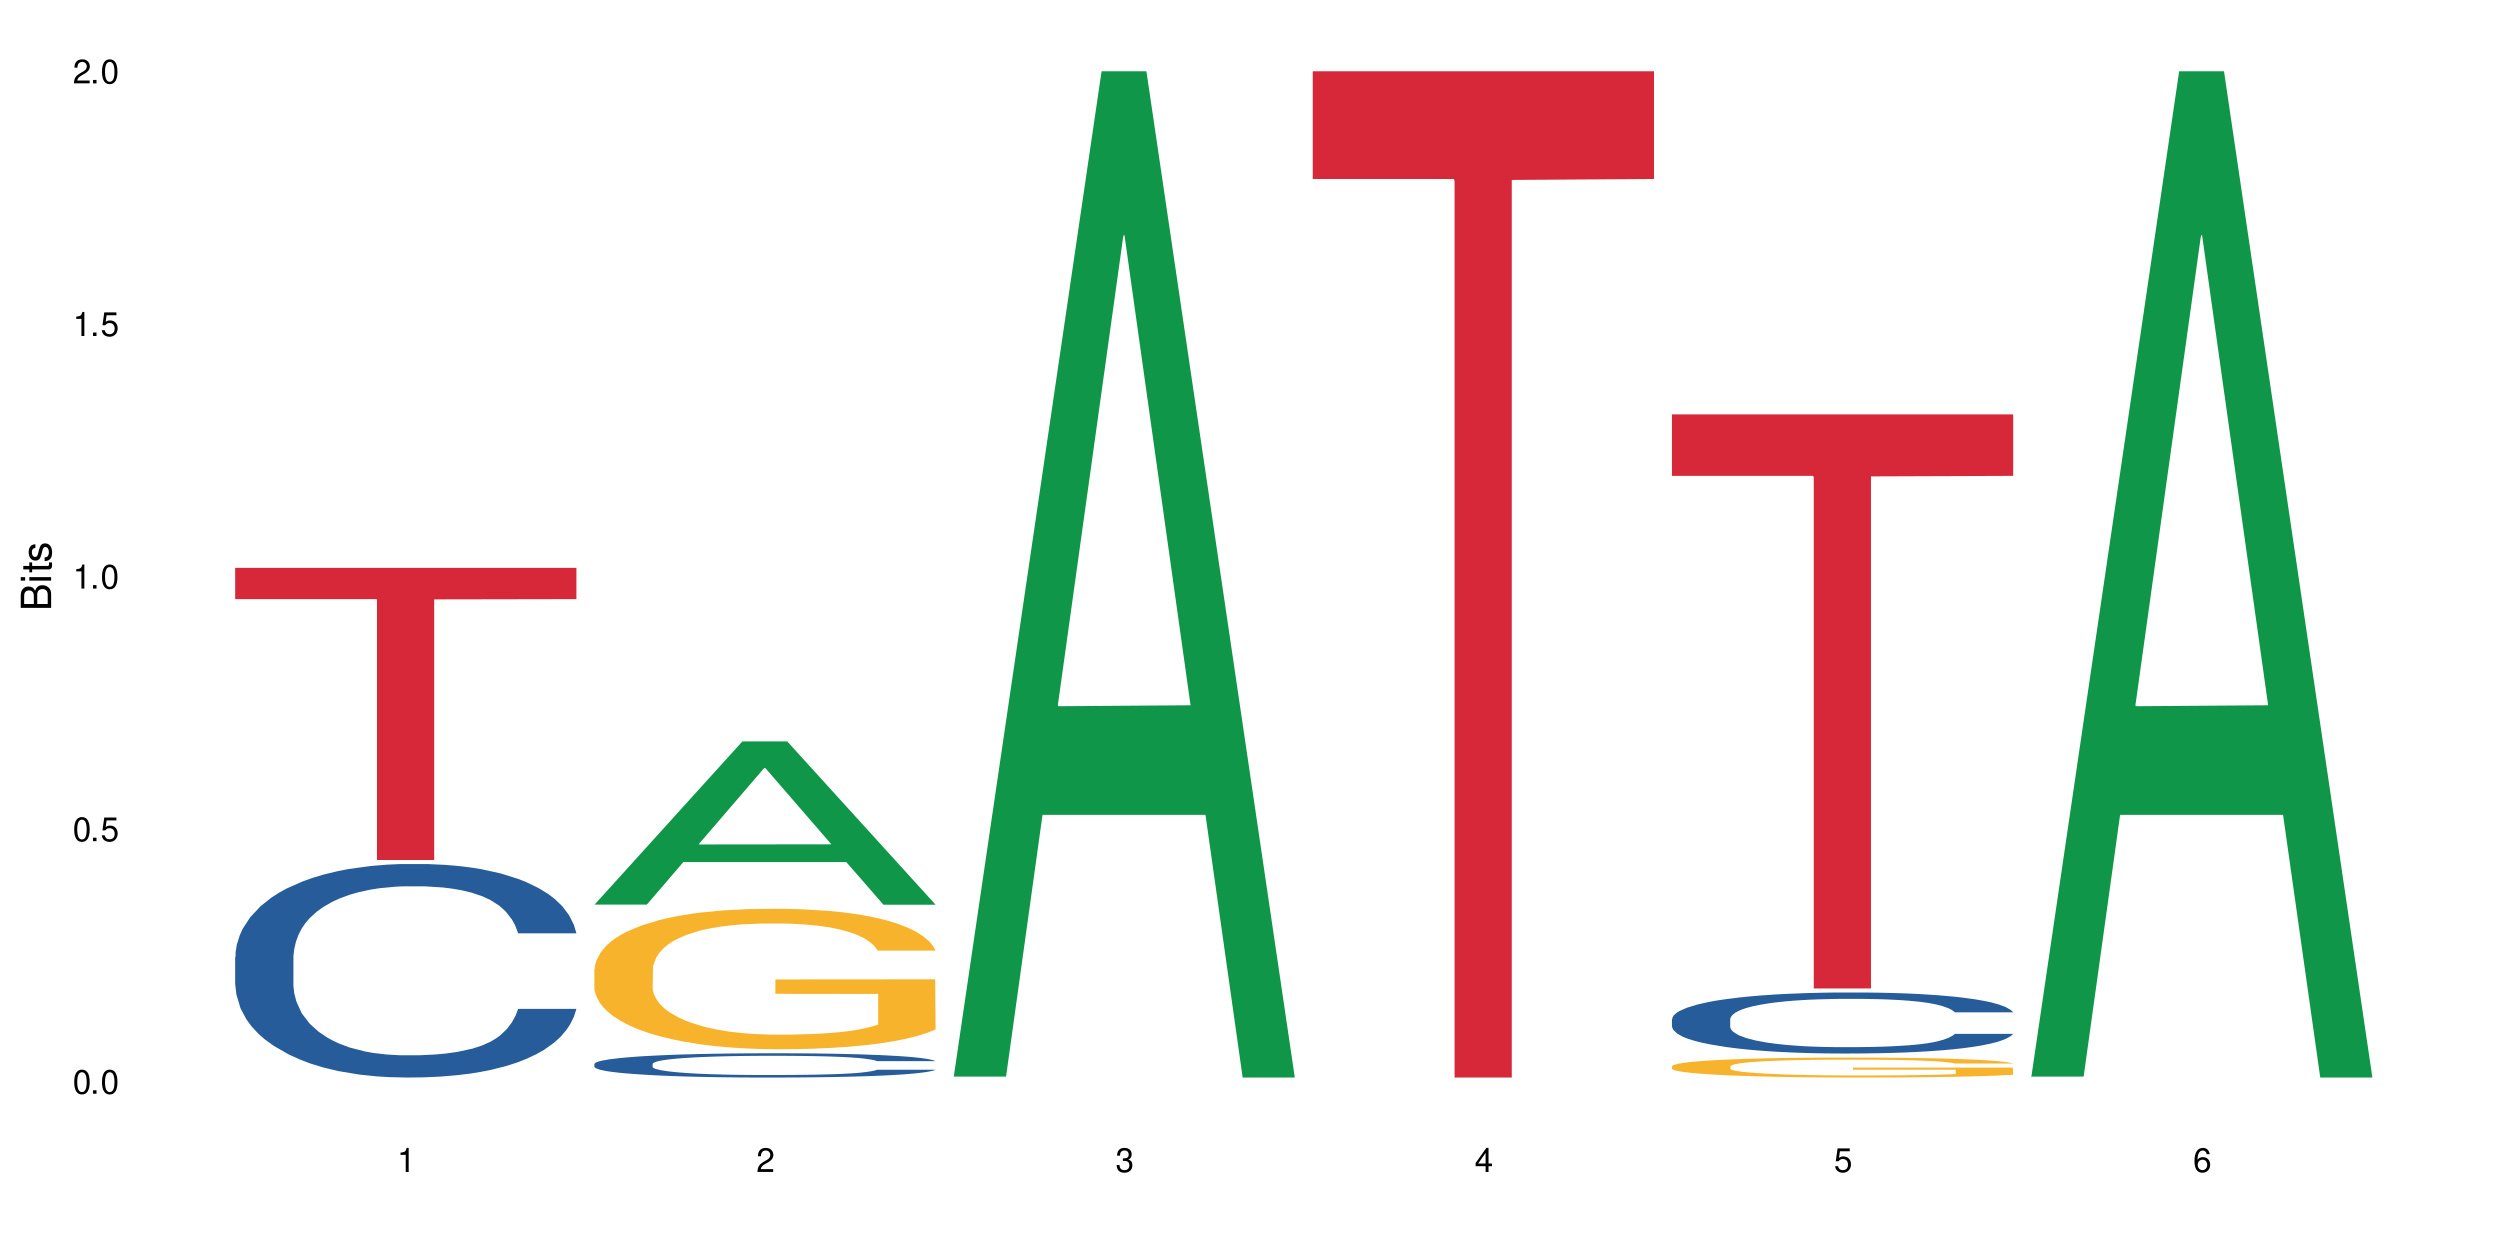 <?xml version="1.0" encoding="UTF-8"?>
<svg xmlns="http://www.w3.org/2000/svg" xmlns:xlink="http://www.w3.org/1999/xlink" width="720" height="360" viewBox="0 0 720 360">
<defs>
<g>
<g id="glyph-0-0">
</g>
<g id="glyph-0-1">
<path d="M 2.641 -6.938 C 2 -6.938 1.422 -6.656 1.078 -6.172 C 0.641 -5.562 0.406 -4.641 0.406 -3.359 C 0.406 -1.016 1.188 0.219 2.641 0.219 C 4.078 0.219 4.859 -1.016 4.859 -3.297 C 4.859 -4.641 4.656 -5.547 4.203 -6.172 C 3.844 -6.656 3.281 -6.938 2.641 -6.938 Z M 2.641 -6.188 C 3.547 -6.188 4 -5.25 4 -3.375 C 4 -1.406 3.562 -0.484 2.625 -0.484 C 1.734 -0.484 1.281 -1.438 1.281 -3.344 C 1.281 -5.25 1.734 -6.188 2.641 -6.188 Z M 2.641 -6.188 "/>
</g>
<g id="glyph-0-2">
<path d="M 1.828 -1 L 0.828 -1 L 0.828 0 L 1.828 0 Z M 1.828 -1 "/>
</g>
<g id="glyph-0-3">
<path d="M 4.562 -6.797 L 1.062 -6.797 L 0.547 -3.094 L 1.328 -3.094 C 1.719 -3.562 2.047 -3.734 2.578 -3.734 C 3.484 -3.734 4.062 -3.109 4.062 -2.094 C 4.062 -1.125 3.484 -0.531 2.578 -0.531 C 1.828 -0.531 1.375 -0.906 1.188 -1.672 L 0.328 -1.672 C 0.453 -1.109 0.547 -0.844 0.75 -0.594 C 1.125 -0.078 1.828 0.219 2.594 0.219 C 3.969 0.219 4.922 -0.781 4.922 -2.219 C 4.922 -3.562 4.031 -4.484 2.719 -4.484 C 2.25 -4.484 1.859 -4.359 1.469 -4.062 L 1.734 -5.969 L 4.562 -5.969 Z M 4.562 -6.797 "/>
</g>
<g id="glyph-0-4">
<path d="M 2.484 -4.938 L 2.484 0 L 3.328 0 L 3.328 -6.938 L 2.766 -6.938 C 2.469 -5.875 2.281 -5.734 0.984 -5.562 L 0.984 -4.938 Z M 2.484 -4.938 "/>
</g>
<g id="glyph-0-5">
<path d="M 4.859 -0.828 L 1.281 -0.828 C 1.359 -1.406 1.672 -1.781 2.5 -2.281 L 3.469 -2.828 C 4.406 -3.344 4.906 -4.062 4.906 -4.906 C 4.906 -5.484 4.672 -6.031 4.266 -6.406 C 3.859 -6.766 3.375 -6.938 2.719 -6.938 C 1.859 -6.938 1.219 -6.625 0.844 -6.031 C 0.609 -5.672 0.5 -5.234 0.484 -4.531 L 1.328 -4.531 C 1.359 -5.016 1.406 -5.281 1.531 -5.516 C 1.75 -5.938 2.188 -6.203 2.703 -6.203 C 3.469 -6.203 4.031 -5.641 4.031 -4.891 C 4.031 -4.344 3.719 -3.859 3.125 -3.516 L 2.234 -3 C 0.812 -2.172 0.406 -1.531 0.328 -0.016 L 4.859 -0.016 Z M 4.859 -0.828 "/>
</g>
<g id="glyph-0-6">
<path d="M 2.125 -3.188 L 2.578 -3.188 C 3.5 -3.188 3.984 -2.766 3.984 -1.922 C 3.984 -1.062 3.469 -0.531 2.594 -0.531 C 1.656 -0.531 1.203 -1 1.156 -2.016 L 0.312 -2.016 C 0.344 -1.453 0.438 -1.094 0.609 -0.781 C 0.953 -0.109 1.625 0.219 2.547 0.219 C 3.953 0.219 4.859 -0.625 4.859 -1.938 C 4.859 -2.828 4.516 -3.297 3.703 -3.594 C 4.344 -3.844 4.656 -4.328 4.656 -5.031 C 4.656 -6.219 3.875 -6.938 2.578 -6.938 C 1.203 -6.938 0.484 -6.172 0.453 -4.703 L 1.297 -4.703 C 1.312 -5.125 1.344 -5.359 1.453 -5.578 C 1.641 -5.969 2.062 -6.203 2.594 -6.203 C 3.344 -6.203 3.797 -5.75 3.797 -5 C 3.797 -4.516 3.609 -4.219 3.25 -4.047 C 3.016 -3.953 2.703 -3.922 2.125 -3.906 Z M 2.125 -3.188 "/>
</g>
<g id="glyph-0-7">
<path d="M 3.141 -1.672 L 3.141 0 L 3.984 0 L 3.984 -1.672 L 4.984 -1.672 L 4.984 -2.438 L 3.984 -2.438 L 3.984 -6.938 L 3.359 -6.938 L 0.266 -2.578 L 0.266 -1.672 Z M 3.141 -2.438 L 1 -2.438 L 3.141 -5.5 Z M 3.141 -2.438 "/>
</g>
<g id="glyph-0-8">
<path d="M 4.781 -5.125 C 4.609 -6.266 3.891 -6.938 2.844 -6.938 C 2.094 -6.938 1.422 -6.578 1.031 -5.953 C 0.594 -5.266 0.406 -4.422 0.406 -3.172 C 0.406 -2 0.578 -1.25 0.984 -0.641 C 1.359 -0.078 1.953 0.219 2.703 0.219 C 3.984 0.219 4.922 -0.75 4.922 -2.094 C 4.922 -3.375 4.062 -4.281 2.844 -4.281 C 2.172 -4.281 1.641 -4.031 1.281 -3.516 C 1.281 -5.234 1.828 -6.188 2.797 -6.188 C 3.391 -6.188 3.797 -5.797 3.938 -5.125 Z M 2.734 -3.531 C 3.547 -3.531 4.062 -2.953 4.062 -2.031 C 4.062 -1.156 3.484 -0.531 2.703 -0.531 C 1.922 -0.531 1.328 -1.188 1.328 -2.078 C 1.328 -2.938 1.906 -3.531 2.734 -3.531 Z M 2.734 -3.531 "/>
</g>
<g id="glyph-1-0">
</g>
<g id="glyph-1-1">
<path d="M 0 -0.953 L 0 -4.891 C 0 -5.719 -0.234 -6.344 -0.734 -6.797 C -1.188 -7.234 -1.812 -7.469 -2.5 -7.469 C -3.547 -7.469 -4.188 -7 -4.625 -5.875 C -4.984 -6.688 -5.625 -7.094 -6.531 -7.094 C -7.172 -7.094 -7.734 -6.859 -8.141 -6.391 C -8.562 -5.922 -8.75 -5.344 -8.75 -4.5 L -8.75 -0.953 Z M -4.984 -2.062 L -7.766 -2.062 L -7.766 -4.219 C -7.766 -4.844 -7.688 -5.203 -7.453 -5.5 C -7.219 -5.812 -6.859 -5.969 -6.375 -5.969 C -5.891 -5.969 -5.531 -5.812 -5.297 -5.5 C -5.062 -5.203 -4.984 -4.844 -4.984 -4.219 Z M -0.984 -2.062 L -4 -2.062 L -4 -4.781 C -4 -5.766 -3.438 -6.359 -2.484 -6.359 C -1.547 -6.359 -0.984 -5.766 -0.984 -4.781 Z M -0.984 -2.062 "/>
</g>
<g id="glyph-1-2">
<path d="M -6.281 -1.797 L -6.281 -0.797 L 0 -0.797 L 0 -1.797 Z M -8.75 -1.797 L -8.75 -0.797 L -7.484 -0.797 L -7.484 -1.797 Z M -8.75 -1.797 "/>
</g>
<g id="glyph-1-3">
<path d="M -6.281 -3.047 L -6.281 -2.016 L -8.016 -2.016 L -8.016 -1.016 L -6.281 -1.016 L -6.281 -0.172 L -5.469 -0.172 L -5.469 -1.016 L -0.719 -1.016 C -0.078 -1.016 0.281 -1.453 0.281 -2.234 C 0.281 -2.5 0.25 -2.719 0.188 -3.047 L -0.641 -3.047 C -0.609 -2.906 -0.594 -2.766 -0.594 -2.562 C -0.594 -2.141 -0.719 -2.016 -1.156 -2.016 L -5.469 -2.016 L -5.469 -3.047 Z M -6.281 -3.047 "/>
</g>
<g id="glyph-1-4">
<path d="M -4.531 -5.25 C -5.766 -5.25 -6.469 -4.422 -6.469 -2.969 C -6.469 -1.516 -5.719 -0.562 -4.547 -0.562 C -3.562 -0.562 -3.094 -1.062 -2.734 -2.562 L -2.516 -3.484 C -2.344 -4.188 -2.094 -4.469 -1.641 -4.469 C -1.047 -4.469 -0.641 -3.875 -0.641 -3 C -0.641 -2.453 -0.797 -2 -1.062 -1.75 C -1.25 -1.594 -1.422 -1.531 -1.875 -1.469 L -1.875 -0.406 C -0.422 -0.453 0.281 -1.266 0.281 -2.922 C 0.281 -4.5 -0.5 -5.516 -1.719 -5.516 C -2.656 -5.516 -3.172 -4.984 -3.469 -3.734 L -3.703 -2.766 C -3.891 -1.953 -4.156 -1.609 -4.594 -1.609 C -5.188 -1.609 -5.547 -2.125 -5.547 -2.938 C -5.547 -3.75 -5.203 -4.172 -4.531 -4.203 Z M -4.531 -5.25 "/>
</g>
</g>
</defs>
<rect x="-72" y="-36" width="864" height="432" fill="rgb(100%, 100%, 100%)" fill-opacity="1"/>
<path fill-rule="nonzero" fill="rgb(14.51%, 36.078%, 60%)" fill-opacity="1" d="M 67.73 275.602 L 67.852 275.547 L 67.852 274.195 L 68.211 272.062 L 69.051 269.363 L 69.887 267.508 L 72.047 264.191 L 75.043 260.988 L 78.156 258.516 L 80.434 257.055 L 82.473 255.934 L 87.145 253.852 L 90.145 252.785 L 93.379 251.828 L 97.332 250.875 L 100.211 250.312 L 106.684 249.414 L 111.477 249.02 L 115.191 248.852 L 123.223 248.852 L 128.016 249.074 L 131.492 249.355 L 135.324 249.805 L 138.562 250.312 L 144.195 251.547 L 149.227 253.121 L 151.504 254.02 L 155.102 255.762 L 157.855 257.449 L 159.773 258.91 L 161.934 260.988 L 163.848 263.52 L 165.289 266.387 L 166.008 268.801 L 149.227 268.801 L 148.391 266.555 L 147.43 264.812 L 145.633 262.508 L 143.836 260.879 L 141.316 259.246 L 139.039 258.18 L 135.926 257.113 L 133.168 256.438 L 130.293 255.934 L 127.535 255.594 L 122.262 255.258 L 116.148 255.258 L 113.871 255.371 L 109.199 255.82 L 106.684 256.211 L 103.086 257 L 100.57 257.73 L 97.574 258.855 L 95.535 259.809 L 93.02 261.27 L 91.223 262.562 L 89.184 264.418 L 87.984 265.824 L 86.906 267.395 L 85.949 269.25 L 85.23 271.219 L 84.75 273.297 L 84.508 275.32 L 84.508 284.031 L 84.75 286.055 L 85.348 288.414 L 86.906 291.844 L 89.184 294.82 L 91.82 297.184 L 94.336 298.867 L 95.777 299.656 L 97.691 300.555 L 100.688 301.68 L 105.004 302.801 L 107.52 303.25 L 111.355 303.699 L 115.312 303.926 L 120.586 303.926 L 125.258 303.699 L 128.375 303.422 L 131.609 302.969 L 136.043 302.016 L 138.801 301.117 L 141.199 300.047 L 142.996 298.98 L 144.195 298.082 L 145.992 296.34 L 147.43 294.43 L 148.508 292.461 L 149.227 290.551 L 166.008 290.551 L 165.289 292.797 L 164.207 294.988 L 163.129 296.621 L 161.453 298.586 L 159.535 300.328 L 156.777 302.297 L 154.5 303.59 L 151.504 304.992 L 148.75 306.062 L 145.754 307.016 L 141.316 308.141 L 138.441 308.703 L 135.324 309.207 L 131.609 309.656 L 126.938 310.051 L 121.902 310.277 L 117.227 310.332 L 112.195 310.219 L 108.48 309.996 L 103.566 309.488 L 97.453 308.477 L 93.02 307.41 L 89.543 306.344 L 86.547 305.219 L 83.191 303.699 L 78.875 301.227 L 76.238 299.316 L 74.441 297.742 L 72.406 295.551 L 70.969 293.586 L 69.289 290.438 L 68.09 286.449 L 67.73 283.355 Z M 67.73 275.602 "/>
<path fill-rule="nonzero" fill="rgb(83.922%, 15.686%, 22.353%)" fill-opacity="1" d="M 67.73 163.539 L 166.008 163.539 L 166.008 172.547 L 125.047 172.625 L 125.047 247.688 L 108.57 247.688 L 108.57 172.703 L 108.332 172.547 L 67.73 172.547 Z M 67.73 163.539 "/>
<path fill-rule="nonzero" fill="rgb(6.275%, 58.824%, 28.235%)" fill-opacity="1" d="M 171.18 260.516 L 171.285 260.473 L 213.809 213.523 L 226.723 213.523 L 269.453 260.559 L 254.441 260.559 L 243.73 248.281 L 196.797 248.281 L 186.297 260.516 L 171.18 260.516 L 201.312 243.203 L 239.426 243.16 L 220.422 221.211 L 220.211 221.164 L 220 221.297 L 201.207 243.16 L 201.312 243.203 Z M 171.18 260.516 "/>
<path fill-rule="nonzero" fill="rgb(14.51%, 36.078%, 60%)" fill-opacity="1" d="M 171.18 306.387 L 171.297 306.379 L 171.297 306.227 L 171.66 305.984 L 172.496 305.676 L 173.336 305.465 L 175.492 305.09 L 178.488 304.727 L 181.605 304.445 L 183.883 304.277 L 185.922 304.152 L 190.594 303.914 L 193.59 303.793 L 196.828 303.684 L 200.781 303.574 L 203.656 303.512 L 210.129 303.41 L 214.922 303.363 L 218.641 303.348 L 226.668 303.348 L 231.461 303.371 L 234.938 303.402 L 238.773 303.453 L 242.008 303.512 L 247.641 303.652 L 252.676 303.832 L 254.953 303.934 L 258.547 304.133 L 261.305 304.324 L 263.223 304.488 L 265.379 304.727 L 267.297 305.012 L 268.734 305.34 L 269.453 305.613 L 252.676 305.613 L 251.836 305.359 L 250.879 305.16 L 249.082 304.898 L 247.281 304.711 L 244.766 304.527 L 242.488 304.406 L 239.371 304.285 L 236.617 304.207 L 233.738 304.152 L 230.984 304.113 L 225.711 304.074 L 219.598 304.074 L 217.32 304.086 L 212.645 304.137 L 210.129 304.184 L 206.535 304.273 L 204.016 304.355 L 201.02 304.484 L 198.984 304.59 L 196.469 304.758 L 194.668 304.902 L 192.633 305.113 L 191.434 305.273 L 190.355 305.453 L 189.395 305.664 L 188.676 305.887 L 188.199 306.125 L 187.957 306.355 L 187.957 307.344 L 188.199 307.574 L 188.797 307.84 L 190.355 308.23 L 192.633 308.57 L 195.27 308.84 L 197.785 309.031 L 199.223 309.117 L 201.141 309.223 L 204.137 309.348 L 208.453 309.477 L 210.969 309.527 L 214.805 309.578 L 218.758 309.605 L 224.031 309.605 L 228.707 309.578 L 231.82 309.547 L 235.059 309.496 L 239.492 309.387 L 242.25 309.285 L 244.645 309.164 L 246.445 309.043 L 247.641 308.941 L 249.441 308.742 L 250.879 308.523 L 251.957 308.301 L 252.676 308.086 L 269.453 308.086 L 268.734 308.34 L 267.656 308.59 L 266.578 308.773 L 264.898 308.996 L 262.984 309.195 L 260.227 309.418 L 257.949 309.566 L 254.953 309.727 L 252.195 309.848 L 249.199 309.957 L 244.766 310.082 L 241.891 310.148 L 238.773 310.203 L 235.059 310.254 L 230.383 310.301 L 225.352 310.324 L 220.676 310.332 L 215.645 310.32 L 211.926 310.293 L 207.012 310.238 L 200.902 310.121 L 196.469 310 L 192.992 309.879 L 189.996 309.75 L 186.641 309.578 L 182.324 309.297 L 179.688 309.082 L 177.891 308.902 L 175.852 308.652 L 174.414 308.43 L 172.738 308.07 L 171.539 307.617 L 171.18 307.266 Z M 171.18 306.387 "/>
<path fill-rule="nonzero" fill="rgb(96.863%, 70.196%, 16.863%)" fill-opacity="1" d="M 171.18 279.051 L 171.297 279.016 L 171.297 278.277 L 171.777 276.613 L 172.977 274.324 L 174.535 272.438 L 176.211 270.961 L 177.293 270.184 L 179.09 269.078 L 180.648 268.266 L 184.602 266.602 L 189.637 265.051 L 192.391 264.383 L 195.508 263.758 L 199.941 263.055 L 201.98 262.797 L 208.211 262.203 L 215.281 261.836 L 223.074 261.723 L 226.668 261.762 L 231.582 261.91 L 238.293 262.316 L 242.129 262.684 L 245.125 263.055 L 248.242 263.535 L 252.078 264.273 L 255.672 265.16 L 258.547 266.047 L 261.426 267.156 L 263.82 268.336 L 265.859 269.629 L 267.656 271.184 L 268.734 272.477 L 269.453 273.77 L 252.797 273.77 L 251.836 272.477 L 250.758 271.477 L 248.961 270.258 L 247.164 269.371 L 245.363 268.672 L 242.008 267.711 L 239.133 267.117 L 235.539 266.602 L 232.062 266.27 L 228.105 266.047 L 225.711 265.973 L 219.359 265.973 L 213.605 266.23 L 210.25 266.527 L 207.852 266.824 L 204.496 267.375 L 202.461 267.82 L 201.262 268.117 L 197.664 269.262 L 195.27 270.297 L 193.949 270.996 L 192.273 272.105 L 191.074 273.105 L 189.754 274.582 L 189.035 275.691 L 188.078 278.203 L 187.957 284.852 L 188.316 286.258 L 189.035 287.773 L 189.996 289.102 L 191.434 290.508 L 192.871 291.578 L 195.387 293.02 L 197.547 293.98 L 199.223 294.609 L 202.461 295.605 L 203.777 295.938 L 206.895 296.602 L 210.129 297.121 L 214.086 297.562 L 217.082 297.785 L 221.875 297.969 L 227.988 297.969 L 235.18 297.75 L 239.73 297.453 L 242.848 297.156 L 244.887 296.898 L 247.402 296.492 L 249.199 296.121 L 250.879 295.715 L 252.914 295.09 L 252.914 286.258 L 223.312 286.219 L 223.312 282.082 L 269.336 282.047 L 269.453 296.492 L 266.938 297.488 L 263.82 298.449 L 260.824 299.188 L 257.711 299.816 L 253.273 300.52 L 249.68 300.961 L 244.168 301.48 L 239.133 301.812 L 233.859 302.035 L 229.184 302.145 L 223.672 302.184 L 218.758 302.109 L 213.484 301.887 L 209.289 301.59 L 205.457 301.223 L 201.621 300.742 L 196.828 299.965 L 193.711 299.336 L 190.473 298.562 L 187.238 297.637 L 184.363 296.641 L 182.445 295.863 L 180.527 294.977 L 178.488 293.867 L 176.57 292.613 L 175.133 291.469 L 173.816 290.176 L 172.855 288.953 L 171.898 287.293 L 171.418 285.961 L 171.18 284.816 Z M 171.18 279.051 "/>
<path fill-rule="nonzero" fill="rgb(6.275%, 58.824%, 28.235%)" fill-opacity="1" d="M 274.629 310.059 L 274.73 309.789 L 317.254 20.527 L 330.168 20.527 L 372.902 310.332 L 357.887 310.332 L 347.18 234.684 L 300.246 234.684 L 289.746 310.059 L 274.629 310.059 L 304.762 203.391 L 342.875 203.117 L 323.871 67.875 L 323.66 67.602 L 323.449 68.418 L 304.656 203.117 L 304.762 203.391 Z M 274.629 310.059 "/>
<path fill-rule="nonzero" fill="rgb(83.922%, 15.686%, 22.353%)" fill-opacity="1" d="M 378.074 20.527 L 476.352 20.527 L 476.352 51.547 L 435.391 51.82 L 435.391 310.332 L 418.914 310.332 L 418.914 52.094 L 418.676 51.547 L 378.074 51.547 Z M 378.074 20.527 "/>
<path fill-rule="nonzero" fill="rgb(14.51%, 36.078%, 60%)" fill-opacity="1" d="M 481.523 293.488 L 481.645 293.473 L 481.645 293.086 L 482.004 292.477 L 482.84 291.703 L 483.68 291.176 L 485.836 290.227 L 488.832 289.312 L 491.949 288.605 L 494.227 288.188 L 496.266 287.867 L 500.938 287.273 L 503.934 286.969 L 507.172 286.695 L 511.125 286.422 L 514 286.262 L 520.473 286.004 L 525.27 285.891 L 528.984 285.844 L 537.012 285.844 L 541.809 285.906 L 545.281 285.988 L 549.117 286.117 L 552.352 286.262 L 557.984 286.613 L 563.02 287.062 L 565.297 287.32 L 568.891 287.816 L 571.648 288.301 L 573.566 288.719 L 575.723 289.312 L 577.641 290.035 L 579.078 290.855 L 579.797 291.543 L 563.02 291.543 L 562.18 290.902 L 561.223 290.402 L 559.426 289.746 L 557.625 289.281 L 555.109 288.812 L 552.832 288.508 L 549.715 288.203 L 546.961 288.012 L 544.082 287.867 L 541.328 287.77 L 536.055 287.672 L 529.941 287.672 L 527.664 287.707 L 522.992 287.836 L 520.473 287.945 L 516.879 288.172 L 514.363 288.379 L 511.367 288.703 L 509.328 288.977 L 506.812 289.391 L 505.012 289.762 L 502.977 290.293 L 501.777 290.691 L 500.699 291.145 L 499.738 291.672 L 499.02 292.234 L 498.543 292.828 L 498.301 293.406 L 498.301 295.898 L 498.543 296.477 L 499.141 297.148 L 500.699 298.129 L 502.977 298.98 L 505.613 299.656 L 508.129 300.137 L 509.566 300.363 L 511.484 300.617 L 514.48 300.941 L 518.797 301.262 L 521.312 301.391 L 525.148 301.52 L 529.102 301.582 L 534.375 301.582 L 539.051 301.52 L 542.168 301.438 L 545.402 301.309 L 549.836 301.035 L 552.594 300.781 L 554.988 300.473 L 556.789 300.168 L 557.984 299.91 L 559.785 299.414 L 561.223 298.867 L 562.301 298.305 L 563.02 297.762 L 579.797 297.762 L 579.078 298.402 L 578 299.027 L 576.922 299.496 L 575.246 300.059 L 573.328 300.555 L 570.57 301.117 L 568.293 301.484 L 565.297 301.887 L 562.539 302.191 L 559.543 302.465 L 555.109 302.785 L 552.234 302.949 L 549.117 303.094 L 545.402 303.219 L 540.727 303.332 L 535.695 303.398 L 531.02 303.414 L 525.988 303.383 L 522.27 303.316 L 517.359 303.172 L 511.246 302.883 L 506.812 302.578 L 503.336 302.273 L 500.34 301.953 L 496.984 301.52 L 492.668 300.812 L 490.031 300.266 L 488.234 299.816 L 486.195 299.188 L 484.758 298.629 L 483.082 297.727 L 481.883 296.586 L 481.523 295.703 Z M 481.523 293.488 "/>
<path fill-rule="nonzero" fill="rgb(96.863%, 70.196%, 16.863%)" fill-opacity="1" d="M 481.523 307.043 L 481.645 307.035 L 481.645 306.934 L 482.121 306.695 L 483.32 306.371 L 484.879 306.102 L 486.555 305.891 L 487.637 305.781 L 489.434 305.625 L 490.992 305.508 L 494.945 305.27 L 499.98 305.051 L 502.734 304.957 L 505.852 304.867 L 510.285 304.766 L 512.324 304.73 L 518.555 304.645 L 525.629 304.594 L 533.418 304.578 L 537.012 304.582 L 541.926 304.605 L 548.637 304.66 L 552.473 304.715 L 555.469 304.766 L 558.586 304.836 L 562.422 304.941 L 566.016 305.066 L 568.891 305.191 L 571.77 305.352 L 574.164 305.52 L 576.203 305.703 L 578 305.922 L 579.078 306.105 L 579.797 306.289 L 563.141 306.289 L 562.18 306.105 L 561.102 305.965 L 559.305 305.793 L 557.508 305.664 L 555.711 305.566 L 552.352 305.43 L 549.477 305.344 L 545.883 305.27 L 542.406 305.223 L 538.449 305.191 L 536.055 305.184 L 529.703 305.184 L 523.949 305.219 L 520.594 305.262 L 518.195 305.301 L 514.84 305.383 L 512.805 305.445 L 511.605 305.488 L 508.008 305.648 L 505.613 305.797 L 504.293 305.895 L 502.617 306.055 L 501.418 306.195 L 500.098 306.406 L 499.379 306.562 L 498.422 306.922 L 498.301 307.867 L 498.66 308.066 L 499.379 308.281 L 500.34 308.473 L 501.777 308.672 L 503.215 308.824 L 505.73 309.027 L 507.891 309.164 L 509.566 309.254 L 512.805 309.398 L 514.121 309.445 L 517.238 309.539 L 520.473 309.613 L 524.43 309.676 L 527.426 309.707 L 532.219 309.734 L 538.332 309.734 L 545.523 309.703 L 550.078 309.66 L 553.191 309.617 L 555.23 309.582 L 557.746 309.523 L 559.543 309.469 L 561.223 309.414 L 563.258 309.324 L 563.258 308.066 L 533.656 308.062 L 533.656 307.473 L 579.68 307.469 L 579.797 309.523 L 577.281 309.664 L 574.164 309.801 L 571.168 309.906 L 568.055 309.996 L 563.617 310.098 L 560.023 310.16 L 554.512 310.234 L 549.477 310.281 L 544.203 310.312 L 539.531 310.328 L 534.016 310.332 L 529.102 310.32 L 523.828 310.289 L 519.637 310.25 L 515.801 310.195 L 511.965 310.129 L 507.172 310.016 L 504.055 309.93 L 500.82 309.816 L 497.582 309.688 L 494.707 309.543 L 492.789 309.434 L 490.871 309.309 L 488.832 309.148 L 486.918 308.973 L 485.477 308.809 L 484.16 308.625 L 483.199 308.449 L 482.242 308.215 L 481.762 308.023 L 481.523 307.863 Z M 481.523 307.043 "/>
<path fill-rule="nonzero" fill="rgb(83.922%, 15.686%, 22.353%)" fill-opacity="1" d="M 481.523 119.352 L 579.797 119.352 L 579.797 137.047 L 538.84 137.203 L 538.84 284.68 L 522.363 284.68 L 522.363 137.359 L 522.121 137.047 L 481.523 137.047 Z M 481.523 119.352 "/>
<path fill-rule="nonzero" fill="rgb(6.275%, 58.824%, 28.235%)" fill-opacity="1" d="M 584.973 310.059 L 585.074 309.789 L 627.598 20.527 L 640.512 20.527 L 683.246 310.332 L 668.23 310.332 L 657.523 234.684 L 610.59 234.684 L 600.09 310.059 L 584.973 310.059 L 615.105 203.391 L 653.219 203.117 L 634.215 67.875 L 634.004 67.602 L 633.793 68.418 L 615 203.117 L 615.105 203.391 Z M 584.973 310.059 "/>
<g fill="rgb(0%, 0%, 0%)" fill-opacity="1">
<use xlink:href="#glyph-0-1" x="20.965" y="314.993"/>
<use xlink:href="#glyph-0-2" x="25.965" y="314.993"/>
<use xlink:href="#glyph-0-1" x="28.965" y="314.993"/>
</g>
<g fill="rgb(0%, 0%, 0%)" fill-opacity="1">
<use xlink:href="#glyph-0-1" x="20.965" y="242.251"/>
<use xlink:href="#glyph-0-2" x="25.965" y="242.251"/>
<use xlink:href="#glyph-0-3" x="28.965" y="242.251"/>
</g>
<g fill="rgb(0%, 0%, 0%)" fill-opacity="1">
<use xlink:href="#glyph-0-4" x="20.965" y="169.509"/>
<use xlink:href="#glyph-0-2" x="25.965" y="169.509"/>
<use xlink:href="#glyph-0-1" x="28.965" y="169.509"/>
</g>
<g fill="rgb(0%, 0%, 0%)" fill-opacity="1">
<use xlink:href="#glyph-0-4" x="20.965" y="96.767"/>
<use xlink:href="#glyph-0-2" x="25.965" y="96.767"/>
<use xlink:href="#glyph-0-3" x="28.965" y="96.767"/>
</g>
<g fill="rgb(0%, 0%, 0%)" fill-opacity="1">
<use xlink:href="#glyph-0-5" x="20.965" y="24.024"/>
<use xlink:href="#glyph-0-2" x="25.965" y="24.024"/>
<use xlink:href="#glyph-0-1" x="28.965" y="24.024"/>
</g>
<g fill="rgb(0%, 0%, 0%)" fill-opacity="1">
<use xlink:href="#glyph-0-4" x="114.367" y="337.532"/>
</g>
<g fill="rgb(0%, 0%, 0%)" fill-opacity="1">
<use xlink:href="#glyph-0-5" x="217.816" y="337.532"/>
</g>
<g fill="rgb(0%, 0%, 0%)" fill-opacity="1">
<use xlink:href="#glyph-0-6" x="321.266" y="337.532"/>
</g>
<g fill="rgb(0%, 0%, 0%)" fill-opacity="1">
<use xlink:href="#glyph-0-7" x="424.711" y="337.532"/>
</g>
<g fill="rgb(0%, 0%, 0%)" fill-opacity="1">
<use xlink:href="#glyph-0-3" x="528.16" y="337.532"/>
</g>
<g fill="rgb(0%, 0%, 0%)" fill-opacity="1">
<use xlink:href="#glyph-0-8" x="631.609" y="337.532"/>
</g>
<g fill="rgb(0%, 0%, 0%)" fill-opacity="1">
<use xlink:href="#glyph-1-1" x="14.725" y="176.012"/>
<use xlink:href="#glyph-1-2" x="14.725" y="168.012"/>
<use xlink:href="#glyph-1-3" x="14.725" y="165.012"/>
<use xlink:href="#glyph-1-4" x="14.725" y="162.012"/>
</g>
</svg>
